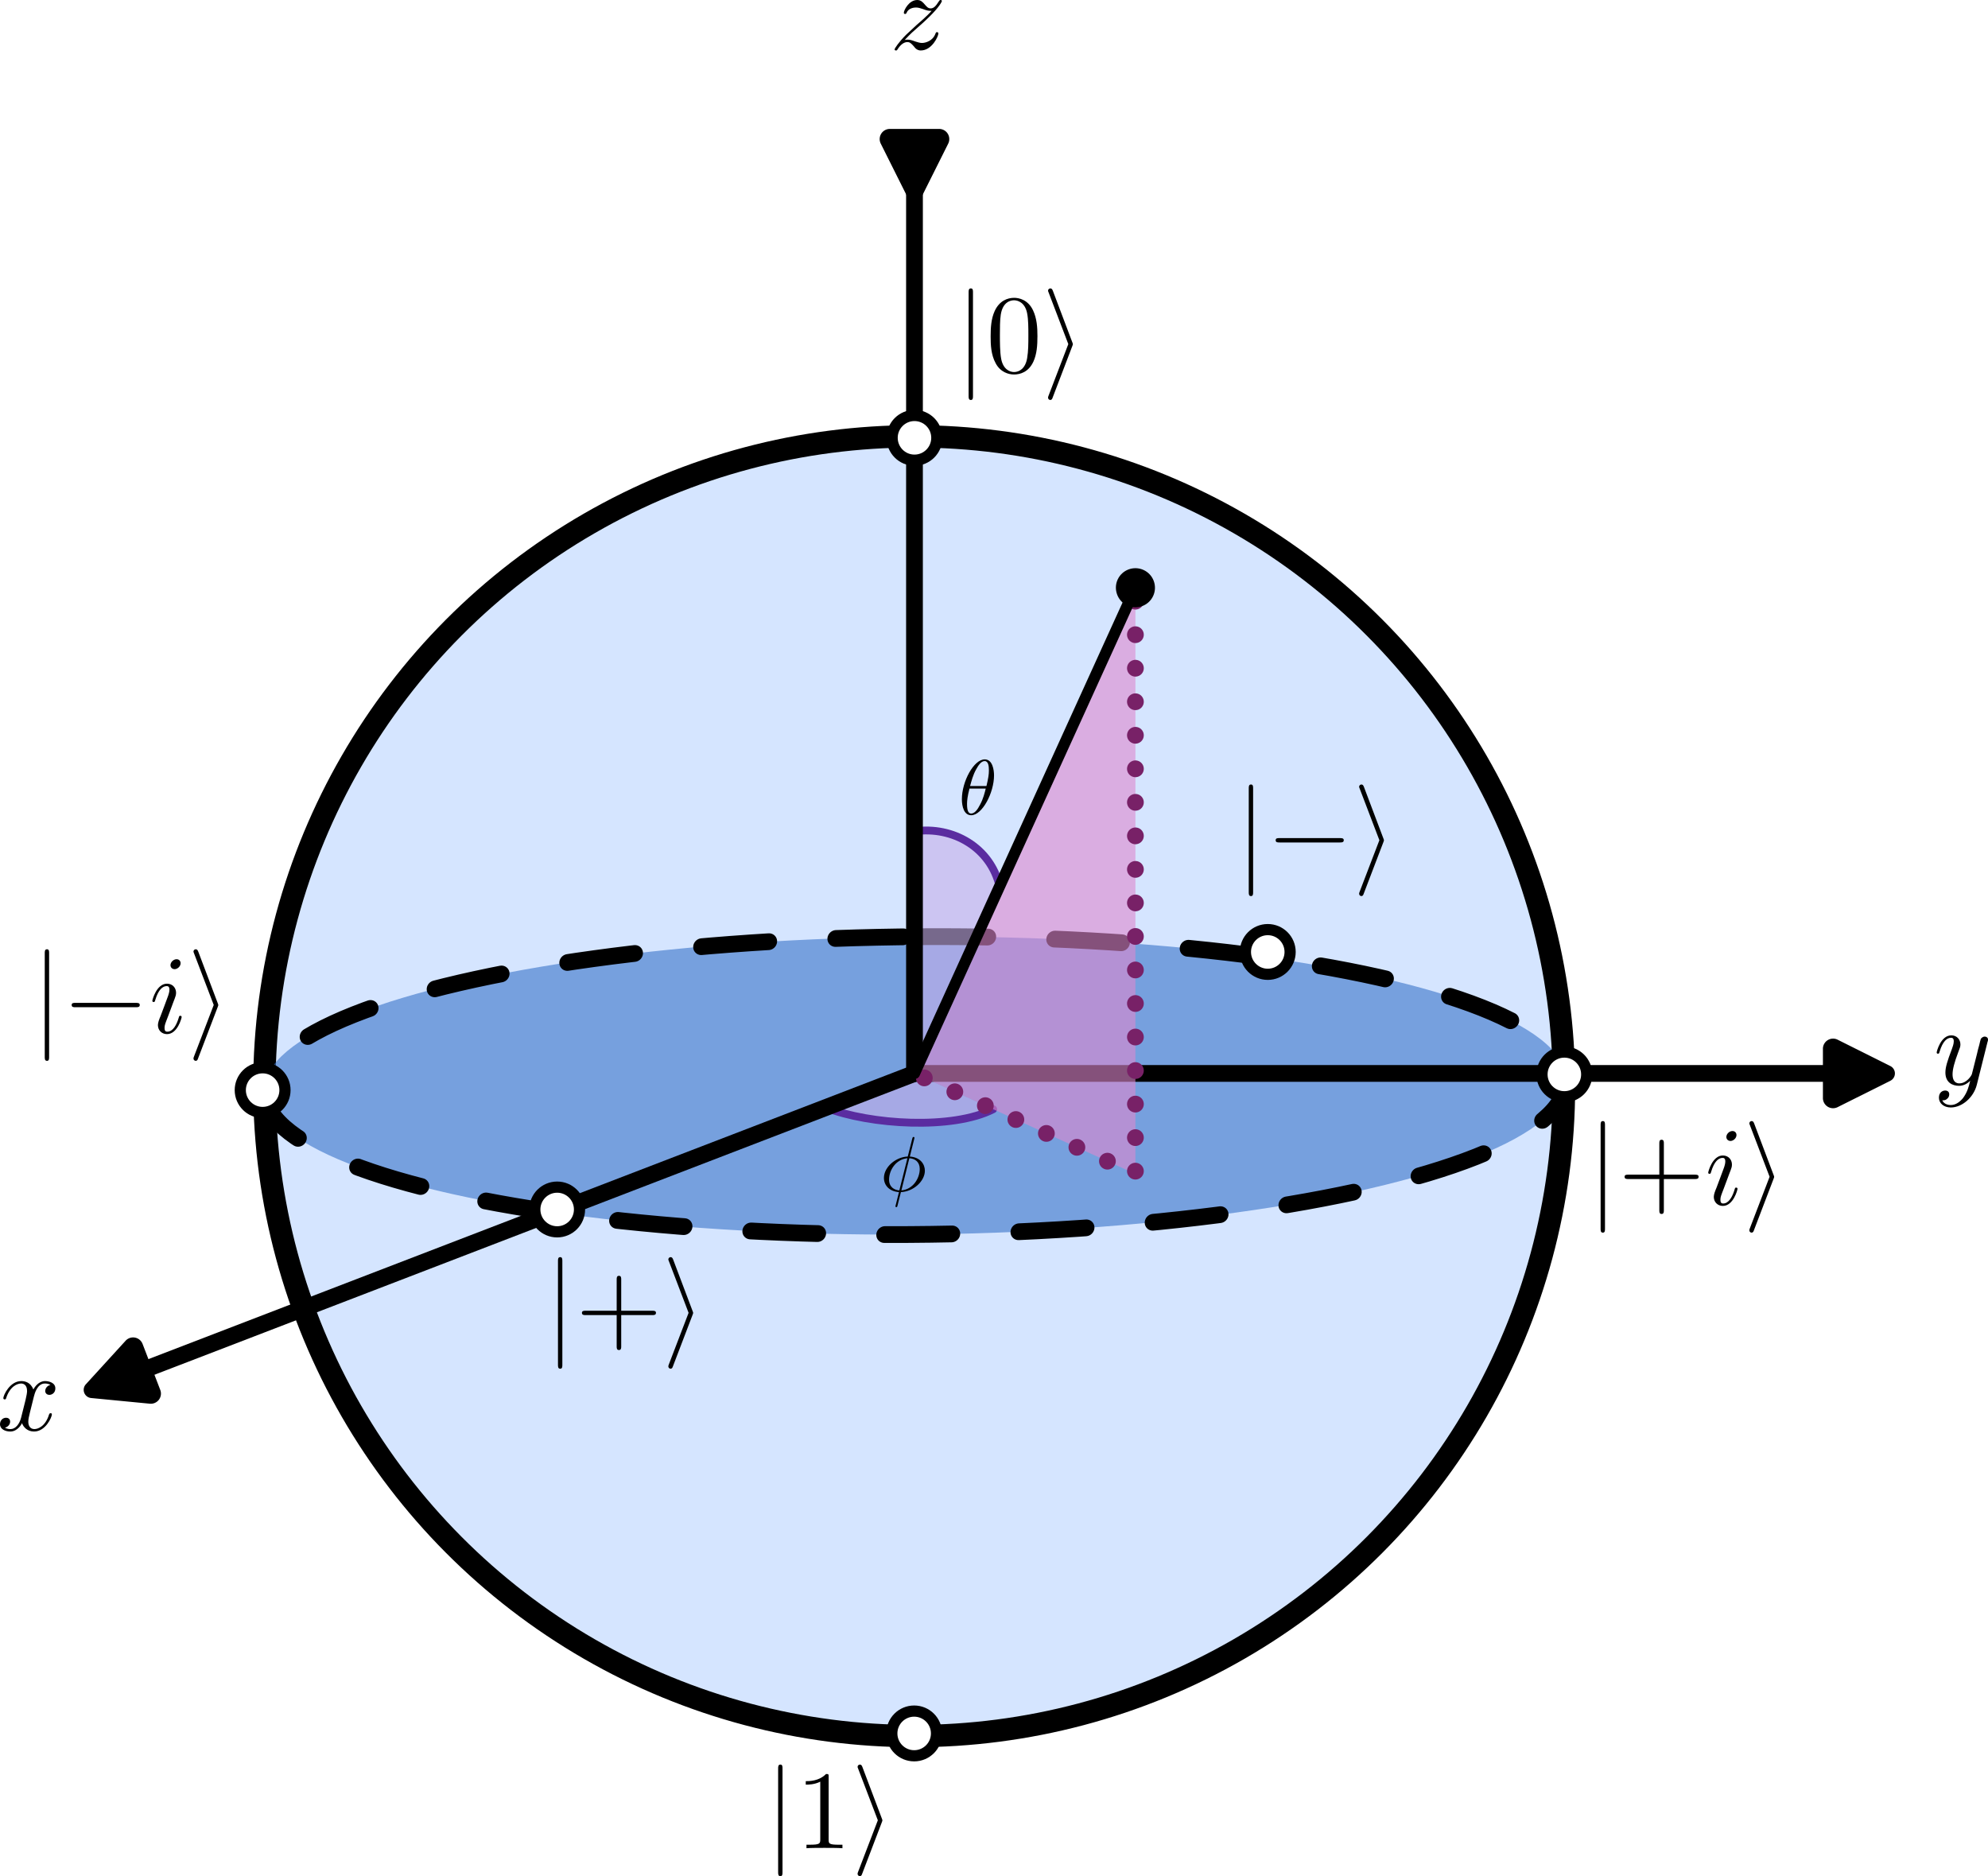 <?xml version="1.0" encoding="UTF-8" standalone="no"?>
<!-- Created with Inkscape (http://www.inkscape.org/) -->

<svg
   width="177.891pt"
   height="167.873pt"
   viewBox="0 0 177.891 167.873"
   version="1.1"
   id="svg1"
   inkscape:version="1.3.2 (1:1.3.2+202311252150+091e20ef0f)"
   sodipodi:docname="2024_bloch-sphere.svg"
   xml:space="preserve"
   xmlns:inkscape="http://www.inkscape.org/namespaces/inkscape"
   xmlns:sodipodi="http://sodipodi.sourceforge.net/DTD/sodipodi-0.dtd"
   xmlns="http://www.w3.org/2000/svg"
   xmlns:svg="http://www.w3.org/2000/svg"
   xmlns:ns1="http://www.iki.fi/pav/software/textext/"><sodipodi:namedview
     id="namedview1"
     pagecolor="#ffffff"
     bordercolor="#000000"
     borderopacity="0.25"
     inkscape:showpageshadow="2"
     inkscape:pageopacity="0.0"
     inkscape:pagecheckerboard="0"
     inkscape:deskcolor="#d1d1d1"
     inkscape:document-units="pt"
     inkscape:zoom="2"
     inkscape:cx="275"
     inkscape:cy="200"
     inkscape:window-width="1920"
     inkscape:window-height="1008"
     inkscape:window-x="0"
     inkscape:window-y="0"
     inkscape:window-maximized="1"
     inkscape:current-layer="g31"
     showguides="false" /><defs
     id="defs1"><marker
       style="overflow:visible"
       id="Dot"
       refX="0"
       refY="0"
       orient="auto"
       inkscape:stockid="Dot"
       markerWidth="0.7"
       markerHeight="0.7"
       viewBox="0 0 1 1"
       inkscape:isstock="true"
       inkscape:collect="always"
       preserveAspectRatio="xMidYMid"><path
         transform="scale(0.5)"
         style="fill:context-stroke;fill-rule:evenodd;stroke:none"
         d="M 5,0 C 5,2.76 2.76,5 0,5 -2.76,5 -5,2.76 -5,0 c 0,-2.76 2.3,-5 5,-5 2.76,0 5,2.24 5,5 z"
         sodipodi:nodetypes="sssss"
         id="path17" /></marker><marker
       style="overflow:visible"
       id="RoundedArrow"
       refX="0"
       refY="0"
       orient="auto-start-reverse"
       inkscape:stockid="Rounded arrow"
       markerWidth="0.7"
       markerHeight="0.7"
       viewBox="0 0 1 1"
       inkscape:isstock="true"
       inkscape:collect="always"
       preserveAspectRatio="xMidYMid"><path
         transform="scale(0.7)"
         d="m -0.211,-4.106 6.422,3.211 a 1,1 90 0 1 0,1.789 L -0.211,4.106 A 1.236,1.236 31.717 0 1 -2,3 v -6 a 1.236,1.236 148.283 0 1 1.789,-1.106 z"
         style="fill:context-stroke;fill-rule:evenodd;stroke:none"
         id="path9" /></marker></defs><g
     inkscape:label="Layer 1"
     inkscape:groupmode="layer"
     id="layer1"
     transform="translate(-111.055,-66.064)"><g
       id="g31"
       transform="translate(-8.246,17.214)"><circle
         style="display:inline;fill:#d5e5ff;fill-opacity:1;stroke:#000000;stroke-width:2;stroke-linecap:round;stroke-linejoin:round;stroke-dasharray:none;stroke-dashoffset:0;stroke-opacity:1"
         id="path2"
         cx="201.103"
         cy="146.04"
         r="58.147"
         inkscape:label="contour" /><ellipse
         style="display:inline;fill:#3771c8;fill-opacity:0.6;stroke:#000000;stroke-width:1.501;stroke-linecap:round;stroke-linejoin:round;stroke-dasharray:6.003, 6.003;stroke-dashoffset:0;stroke-opacity:1"
         id="path3-6-4"
         transform="matrix(0.038,-0.999,1,-0.006,0,0)"
         cx="-147.374"
         cy="206.781"
         rx="13.338"
         ry="58.27"
         inkscape:label="section" /><path
         style="fill:#c6afe9;fill-opacity:0.6;stroke:#5a2ca0;stroke-width:0.7;stroke-linecap:round;stroke-linejoin:round;stroke-dasharray:none;stroke-dashoffset:2.4;stroke-opacity:1"
         d="m 201.131,144.896 -7.945,3.056 c 4.003,1.56 11.376,1.995 14.985,0.146"
         id="path5"
         sodipodi:nodetypes="ccc"
         inkscape:label="angle" /><path
         style="fill:#c6afe9;fill-opacity:0.6;stroke:#5a2ca0;stroke-width:0.7;stroke-linecap:round;stroke-linejoin:round;stroke-dasharray:none;stroke-dashoffset:1.8;stroke-opacity:1"
         d="M 201.131,144.896 V 123.231 c 3.457,-0.482 6.803,1.458 7.617,4.922"
         id="path4"
         inkscape:label="angle"
         sodipodi:nodetypes="ccc" /><path
         style="display:inline;fill:none;fill-opacity:0.202;stroke:#000000;stroke-width:1.5;stroke-linecap:round;stroke-linejoin:round;stroke-dasharray:none;stroke-dashoffset:0;stroke-opacity:1;marker-end:url(#RoundedArrow)"
         d="m 201.131,144.896 h 82.759"
         id="path7"
         inkscape:label="x"
         sodipodi:nodetypes="cc" /><path
         style="display:inline;fill:none;fill-opacity:0.202;stroke:#000000;stroke-width:1.5;stroke-linecap:round;stroke-linejoin:round;stroke-dasharray:none;stroke-dashoffset:0;stroke-opacity:1;marker-end:url(#RoundedArrow)"
         d="m 201.131,144.896 -69.652,26.791"
         id="path8"
         inkscape:label="y"
         sodipodi:nodetypes="cc" /><path
         style="display:inline;fill:none;fill-opacity:0.202;stroke:#000000;stroke-width:1.5;stroke-linecap:round;stroke-linejoin:round;stroke-dasharray:none;stroke-dashoffset:0;stroke-opacity:1;marker-start:url(#RoundedArrow)"
         d="M 201.131,61.856 V 144.896"
         id="path6"
         sodipodi:nodetypes="cc"
         inkscape:label="z" /><path
         style="fill:#de87cd;fill-opacity:0.6;stroke:#782167;stroke-width:1.5;stroke-linecap:round;stroke-linejoin:round;stroke-dasharray:0, 3;stroke-dashoffset:1.8;stroke-opacity:1"
         d="m 220.9,101.44 v 52.448 l -19.769,-8.992"
         id="path3"
         sodipodi:nodetypes="ccc" /><path
         style="display:inline;fill:none;fill-opacity:0.599;stroke:#000000;stroke-width:1;stroke-linecap:round;stroke-linejoin:round;stroke-dasharray:none;stroke-dashoffset:0;stroke-opacity:1;marker-end:url(#Dot)"
         d="m 201.131,144.896 19.769,-43.456"
         id="path7-6"
         inkscape:label="vec"
         sodipodi:nodetypes="cc" /><circle
         style="display:inline;fill:#ffffff;fill-opacity:1;stroke:#000000;stroke-width:1;stroke-linecap:round;stroke-linejoin:round;stroke-dasharray:none;stroke-dashoffset:0;stroke-opacity:1"
         id="path10"
         cy="88.025"
         cx="201.131"
         inkscape:label="point"
         r="2" /><circle
         style="display:inline;fill:#ffffff;fill-opacity:1;stroke:#000000;stroke-width:1;stroke-linecap:round;stroke-linejoin:round;stroke-dasharray:none;stroke-dashoffset:0;stroke-opacity:1"
         id="path10-3"
         cy="157.07"
         cx="169.157"
         inkscape:label="point"
         r="2" /><circle
         style="display:inline;fill:#ffffff;fill-opacity:1;stroke:#000000;stroke-width:1;stroke-linecap:round;stroke-linejoin:round;stroke-dasharray:none;stroke-dashoffset:0;stroke-opacity:1"
         id="path10-9"
         cy="134.028"
         cx="232.744"
         inkscape:label="point"
         r="2" /><circle
         style="display:inline;fill:#ffffff;fill-opacity:1;stroke:#000000;stroke-width:1;stroke-linecap:round;stroke-linejoin:round;stroke-dasharray:none;stroke-dashoffset:0;stroke-opacity:1"
         id="path10-5"
         cy="203.952"
         cx="201.103"
         inkscape:label="point"
         r="2" /><circle
         style="display:inline;fill:#ffffff;fill-opacity:1;stroke:#000000;stroke-width:1;stroke-linecap:round;stroke-linejoin:round;stroke-dasharray:none;stroke-dashoffset:0;stroke-opacity:1"
         id="path10-3-5"
         cy="144.984"
         cx="259.283"
         inkscape:label="point"
         r="2" /><circle
         style="display:inline;fill:#ffffff;fill-opacity:1;stroke:#000000;stroke-width:1;stroke-linecap:round;stroke-linejoin:round;stroke-dasharray:none;stroke-dashoffset:0;stroke-opacity:1"
         id="path10-3-2"
         cy="146.39"
         cx="142.802"
         inkscape:label="point"
         r="2" /><g
         ns1:version="1.10.2"
         ns1:texconverter="pdflatex"
         ns1:pdfconverter="inkscape"
         ns1:text="$z$"
         ns1:preamble="/home/tadeutassis/.config/inkscape/extensions/textext/default_packages.tex"
         ns1:scale="1.0"
         ns1:alignment="middle center"
         ns1:stroke-to-path="0"
         ns1:inkscapeversion="1.3.2"
         transform="translate(199.35,48.85)"
         id="g4262-3"
         ns1:jacobian_sqrt="1.0"
         style="display:inline;stroke-width:0"><defs
   id="id-231446ea-14e2-4d09-b6f6-2c57685f0d9d"
   style="stroke-width:0" />
  <g
   id="id-ac42473a-4861-4f35-8abf-2236b3794724"
   transform="translate(-149.134,-130.359)"
   style="stroke-width:0">
    <g
   style="fill:#000000;fill-opacity:1;stroke-width:0"
   id="id-3bdad306-85e9-41fe-8380-1afc245b6861">
      <g
   transform="translate(148.712,134.765)"
   id="g8705"
   style="stroke-width:0"><path
   style="stroke:none;stroke-width:0"
   d="m 1.328,-0.828 c 0.531,-0.578 0.828,-0.828 1.188,-1.141 0,0 0.609,-0.531 0.969,-0.891 C 4.438,-3.781 4.656,-4.266 4.656,-4.312 c 0,-0.094 -0.094,-0.094 -0.109,-0.094 -0.078,0 -0.094,0.016 -0.156,0.109 -0.297,0.484 -0.5,0.641 -0.734,0.641 -0.25,0 -0.359,-0.156 -0.516,-0.328 -0.188,-0.219 -0.359,-0.422 -0.688,-0.422 -0.75,0 -1.203,0.922 -1.203,1.141 0,0.047 0.031,0.109 0.109,0.109 0.094,0 0.109,-0.047 0.141,-0.109 0.188,-0.469 0.766,-0.469 0.844,-0.469 0.203,0 0.391,0.062 0.625,0.141 0.406,0.156 0.516,0.156 0.766,0.156 -0.359,0.422 -1.188,1.141 -1.375,1.297 l -0.906,0.844 C 0.781,-0.625 0.422,-0.062 0.422,0.016 c 0,0.094 0.109,0.094 0.125,0.094 0.078,0 0.094,-0.016 0.156,-0.125 0.234,-0.359 0.531,-0.625 0.859,-0.625 0.219,0 0.328,0.094 0.578,0.375 0.156,0.219 0.344,0.375 0.625,0.375 1,0 1.578,-1.266 1.578,-1.531 0,-0.047 -0.047,-0.109 -0.125,-0.109 -0.094,0 -0.109,0.062 -0.141,0.141 C 3.844,-0.75 3.203,-0.562 2.875,-0.562 c -0.188,0 -0.375,-0.062 -0.578,-0.125 -0.344,-0.125 -0.5,-0.172 -0.703,-0.172 -0.016,0 -0.172,0 -0.266,0.031 z m 0,0"
   id="id-e8946023-ce8d-4bd5-b3bb-1db98b1935d1" />
      </g></g>
  </g>
</g><g
         ns1:version="1.10.2"
         ns1:texconverter="pdflatex"
         ns1:pdfconverter="inkscape"
         ns1:text="$y$"
         ns1:preamble="/home/tadeutassis/.config/inkscape/extensions/textext/default_packages.tex"
         ns1:scale="1.0"
         ns1:alignment="middle center"
         ns1:stroke-to-path="0"
         ns1:inkscapeversion="1.3.2"
         transform="translate(292.598,141.49)"
         id="g4262-9"
         ns1:jacobian_sqrt="1.0"
         style="display:inline;stroke-width:0"><defs
   id="id-145539b6-0298-4574-9909-6e0f0618e85c"
   style="stroke-width:0" />
  <g
   id="id-1ea9f6e9-d4c8-469d-98c9-5c58e1db5434"
   transform="translate(-149.009,-130.359)"
   style="stroke-width:0">
    <g
   style="fill:#000000;fill-opacity:1;stroke-width:0"
   id="id-51482af6-6227-4f32-a6f8-36993d1c7981">
      <g
   transform="translate(148.712,134.765)"
   id="g9865"
   style="stroke-width:0"><path
   style="stroke:none;stroke-width:0"
   d="m 4.844,-3.797 c 0.047,-0.141 0.047,-0.156 0.047,-0.234 0,-0.172 -0.141,-0.266 -0.297,-0.266 -0.094,0 -0.25,0.062 -0.344,0.203 -0.016,0.062 -0.109,0.359 -0.141,0.547 -0.078,0.25 -0.141,0.531 -0.203,0.797 l -0.453,1.797 c -0.031,0.141 -0.469,0.844 -1.125,0.844 -0.5,0 -0.609,-0.438 -0.609,-0.812 C 1.719,-1.375 1.891,-2 2.219,-2.875 2.375,-3.281 2.422,-3.391 2.422,-3.594 c 0,-0.438 -0.312,-0.812 -0.812,-0.812 -0.953,0 -1.312,1.453 -1.312,1.531 0,0.109 0.094,0.109 0.109,0.109 0.109,0 0.109,-0.031 0.156,-0.188 0.281,-0.938 0.672,-1.234 1.016,-1.234 0.078,0 0.25,0 0.25,0.312 0,0.25 -0.109,0.516 -0.172,0.703 -0.406,1.062 -0.578,1.625 -0.578,2.094 0,0.891 0.625,1.188 1.219,1.188 0.391,0 0.719,-0.172 1,-0.453 -0.125,0.516 -0.25,1.016 -0.641,1.547 -0.266,0.328 -0.641,0.625 -1.094,0.625 -0.141,0 -0.594,-0.031 -0.766,-0.422 0.156,0 0.297,0 0.422,-0.125 C 1.328,1.203 1.422,1.062 1.422,0.875 1.422,0.562 1.156,0.531 1.062,0.531 0.828,0.531 0.5,0.688 0.5,1.172 c 0,0.5 0.438,0.875 1.062,0.875 1.016,0 2.047,-0.906 2.328,-2.031 z m 0,0"
   id="id-b3957fe9-2005-472d-a1fb-f5c6ce78dfa1" />
      </g></g>
  </g>
</g><g
         ns1:version="1.10.2"
         ns1:texconverter="pdflatex"
         ns1:pdfconverter="inkscape"
         ns1:text="$x$"
         ns1:preamble="/home/tadeutassis/.config/inkscape/extensions/textext/default_packages.tex"
         ns1:scale="1.0"
         ns1:alignment="middle center"
         ns1:stroke-to-path="0"
         ns1:inkscapeversion="1.3.2"
         transform="translate(119.301,172.423)"
         id="g4262"
         ns1:jacobian_sqrt="1.0"
         style="display:inline;stroke-width:0"><defs
   id="id-b3284aad-fe9d-4eb9-a906-7aa67b3d4bd3"
   style="stroke-width:0" />
  <g
   id="id-5adc10f1-77af-4921-9583-480faab69b17"
   transform="translate(-149.009,-130.359)"
   style="stroke-width:0">
    <g
   style="fill:#000000;fill-opacity:1;stroke-width:0"
   id="id-ed602209-7461-4721-a4a0-0aa7b6fa03ea">
      <g
   transform="translate(148.712,134.765)"
   id="g8731"
   style="stroke-width:0"><path
   style="stroke:none;stroke-width:0"
   d="M 3.328,-3.016 C 3.391,-3.266 3.625,-4.188 4.312,-4.188 c 0.047,0 0.297,0 0.5,0.125 C 4.531,-4 4.344,-3.766 4.344,-3.516 c 0,0.156 0.109,0.344 0.375,0.344 0.219,0 0.531,-0.172 0.531,-0.578 0,-0.516 -0.578,-0.656 -0.922,-0.656 -0.578,0 -0.922,0.531 -1.047,0.75 -0.25,-0.656 -0.781,-0.75 -1.078,-0.75 -1.031,0 -1.609,1.281 -1.609,1.531 0,0.109 0.109,0.109 0.125,0.109 0.078,0 0.109,-0.031 0.125,-0.109 0.344,-1.062 1,-1.312 1.344,-1.312 0.188,0 0.531,0.094 0.531,0.672 0,0.312 -0.172,0.969 -0.531,2.375 -0.156,0.609 -0.516,1.031 -0.953,1.031 -0.062,0 -0.281,0 -0.5,-0.125 0.25,-0.062 0.469,-0.266 0.469,-0.547 0,-0.266 -0.219,-0.344 -0.359,-0.344 -0.312,0 -0.547,0.25 -0.547,0.578 0,0.453 0.484,0.656 0.922,0.656 0.672,0 1.031,-0.703 1.047,-0.75 0.125,0.359 0.484,0.75 1.078,0.75 1.031,0 1.594,-1.281 1.594,-1.531 0,-0.109 -0.078,-0.109 -0.109,-0.109 -0.094,0 -0.109,0.047 -0.141,0.109 -0.328,1.078 -1,1.312 -1.312,1.312 -0.391,0 -0.547,-0.312 -0.547,-0.656 0,-0.219 0.047,-0.438 0.156,-0.875 z m 0,0"
   id="id-e433a6b1-6f63-4e79-a7fe-9de8038fa82b" />
      </g></g>
  </g>
</g><g
         ns1:version="1.10.2"
         ns1:texconverter="pdflatex"
         ns1:pdfconverter="inkscape"
         ns1:text="$\\lvert-i\\rangle$"
         ns1:preamble="/home/tadeutassis/.config/inkscape/extensions/textext/default_packages.tex"
         ns1:scale="1.0"
         ns1:alignment="middle center"
         ns1:stroke-to-path="0"
         ns1:inkscapeversion="1.3.2"
         transform="translate(123.306,133.787)"
         id="g4262-88-1-9"
         ns1:jacobian_sqrt="1.0"
         style="stroke-width:0"><defs
   id="id-6e4372bc-1a27-4ba0-b3c4-f3d1cf7b415d"
   style="stroke-width:0" />
  <g
   id="id-13a9399d-33d6-49e4-89cb-6a47c5164e7c"
   transform="translate(-149.9,-127.281)"
   style="stroke-width:0">
    <g
   style="fill:#000000;fill-opacity:1;stroke-width:0"
   id="id-a0acba41-ac54-4f37-aa16-57d058b58fc5">
      <g
   transform="translate(148.712,134.765)"
   id="g2663"
   style="stroke-width:0"><path
   style="stroke:none;stroke-width:0"
   d="m 1.578,-7.125 c 0,-0.172 0,-0.359 -0.188,-0.359 -0.203,0 -0.203,0.188 -0.203,0.359 v 9.266 c 0,0.172 0,0.359 0.203,0.359 0.188,0 0.188,-0.188 0.188,-0.359 z m 0,0"
   id="id-c161b55f-21e4-4e3e-bfc4-78174b8a8ad3" />
      </g><g
   transform="translate(151.48,134.765)"
   id="g3485"
   style="stroke-width:0"><path
   style="stroke:none;stroke-width:0"
   d="m 6.562,-2.297 c 0.172,0 0.359,0 0.359,-0.203 0,-0.188 -0.188,-0.188 -0.359,-0.188 H 1.172 c -0.172,0 -0.344,0 -0.344,0.188 0,0.203 0.172,0.203 0.344,0.203 z m 0,0"
   id="id-72522cf0-09d8-4f31-9953-356e9c14aa9d" />
      </g></g>
    <g
   style="fill:#000000;fill-opacity:1;stroke-width:0"
   id="id-cc05023c-8e57-4ec3-b228-06ae039453fc">
      <g
   transform="translate(159.228,134.765)"
   id="g2404"
   style="stroke-width:0"><path
   style="stroke:none;stroke-width:0"
   d="m 2.828,-6.234 c 0,-0.203 -0.141,-0.359 -0.359,-0.359 -0.281,0 -0.547,0.266 -0.547,0.531 0,0.188 0.141,0.359 0.375,0.359 0.234,0 0.531,-0.234 0.531,-0.531 z m -0.75,3.75 c 0.109,-0.281 0.109,-0.312 0.219,-0.578 0.078,-0.203 0.125,-0.344 0.125,-0.531 0,-0.438 -0.312,-0.812 -0.812,-0.812 -0.938,0 -1.312,1.453 -1.312,1.531 0,0.109 0.094,0.109 0.109,0.109 0.109,0 0.109,-0.031 0.156,-0.188 0.281,-0.938 0.672,-1.234 1.016,-1.234 0.078,0 0.25,0 0.25,0.312 0,0.219 -0.078,0.422 -0.109,0.531 -0.078,0.25 -0.531,1.406 -0.688,1.844 -0.109,0.25 -0.234,0.578 -0.234,0.797 0,0.469 0.344,0.812 0.812,0.812 0.938,0 1.312,-1.438 1.312,-1.531 0,-0.109 -0.094,-0.109 -0.125,-0.109 -0.094,0 -0.094,0.031 -0.141,0.188 -0.188,0.625 -0.516,1.234 -1.016,1.234 -0.172,0 -0.25,-0.094 -0.25,-0.328 0,-0.25 0.062,-0.391 0.297,-1 z m 0,0"
   id="id-9a82fadc-4f35-4d83-8c13-0d55bac86338" />
      </g></g>
    <g
   style="fill:#000000;fill-opacity:1;stroke-width:0"
   id="id-2bd0701c-57c6-4871-8965-847866eee14e">
      <g
   transform="translate(162.661,134.765)"
   id="g3341"
   style="stroke-width:0"><path
   style="stroke:none;stroke-width:0"
   d="M 2.719,-2.328 C 2.766,-2.438 2.766,-2.469 2.766,-2.5 c 0,-0.016 0,-0.047 -0.047,-0.156 L 0.984,-7.25 c -0.062,-0.172 -0.125,-0.234 -0.234,-0.234 -0.109,0 -0.203,0.094 -0.203,0.203 0,0.031 0,0.047 0.047,0.156 L 2.359,-2.5 0.594,2.109 C 0.547,2.219 0.547,2.25 0.547,2.297 0.547,2.406 0.641,2.5 0.75,2.5 0.875,2.5 0.922,2.391 0.953,2.297 Z m 0,0"
   id="id-d9845f10-d589-453d-89c2-6d4db85f9070" />
      </g></g>
  </g>
</g><g
         ns1:version="1.10.2"
         ns1:texconverter="pdflatex"
         ns1:pdfconverter="inkscape"
         ns1:text="$\\lvert +\\rangle$"
         ns1:preamble="/home/tadeutassis/.config/inkscape/extensions/textext/default_packages.tex"
         ns1:scale="1.0"
         ns1:alignment="middle center"
         ns1:stroke-to-path="0"
         ns1:inkscapeversion="1.3.2"
         transform="translate(169.231,161.334)"
         id="g4262-88-1"
         ns1:jacobian_sqrt="1.0"
         style="stroke-width:0"><defs
   id="id-ab336a93-68f4-46d5-8cb4-e720c7f19bea"
   style="stroke-width:0" />
  <g
   id="id-5ac110b7-5175-4d97-8b74-9c4ed94bd124"
   transform="translate(-149.9,-127.281)"
   style="stroke-width:0">
    <g
   style="fill:#000000;fill-opacity:1;stroke-width:0"
   id="id-5064782f-c087-4b4b-a1ca-c2dccae4af55">
      <g
   transform="translate(148.712,134.765)"
   id="g2550"
   style="stroke-width:0"><path
   style="stroke:none;stroke-width:0"
   d="m 1.578,-7.125 c 0,-0.172 0,-0.359 -0.188,-0.359 -0.203,0 -0.203,0.188 -0.203,0.359 v 9.266 c 0,0.172 0,0.359 0.203,0.359 0.188,0 0.188,-0.188 0.188,-0.359 z m 0,0"
   id="id-43e7c2e5-fe4b-429a-9b38-5c9091b20a14" />
      </g></g>
    <g
   style="fill:#000000;fill-opacity:1;stroke-width:0"
   id="id-2ecd33e8-5384-4e18-a80d-8376730a87a5">
      <g
   transform="translate(151.48,134.765)"
   id="g3244"
   style="stroke-width:0"><path
   style="stroke:none;stroke-width:0"
   d="m 4.078,-2.297 h 2.781 C 7,-2.297 7.188,-2.297 7.188,-2.5 7.188,-2.688 7,-2.688 6.859,-2.688 h -2.781 v -2.797 c 0,-0.141 0,-0.328 -0.203,-0.328 -0.203,0 -0.203,0.188 -0.203,0.328 V -2.688 h -2.781 c -0.141,0 -0.328,0 -0.328,0.188 0,0.203 0.188,0.203 0.328,0.203 h 2.781 V 0.5 c 0,0.141 0,0.328 0.203,0.328 0.203,0 0.203,-0.188 0.203,-0.328 z m 0,0"
   id="id-094c6900-c9f2-4bcc-a667-5185fbc6f4ed" />
      </g></g>
    <g
   style="fill:#000000;fill-opacity:1;stroke-width:0"
   id="id-e0bc4a95-e10d-4ec1-8393-3a71b04924b7">
      <g
   transform="translate(159.228,134.765)"
   id="g464"
   style="stroke-width:0"><path
   style="stroke:none;stroke-width:0"
   d="M 2.719,-2.328 C 2.766,-2.438 2.766,-2.469 2.766,-2.5 c 0,-0.016 0,-0.047 -0.047,-0.156 L 0.984,-7.25 c -0.062,-0.172 -0.125,-0.234 -0.234,-0.234 -0.109,0 -0.203,0.094 -0.203,0.203 0,0.031 0,0.047 0.047,0.156 L 2.359,-2.5 0.594,2.109 C 0.547,2.219 0.547,2.25 0.547,2.297 0.547,2.406 0.641,2.5 0.75,2.5 0.875,2.5 0.922,2.391 0.953,2.297 Z m 0,0"
   id="id-84075911-ee78-4267-b1bb-924bd71ef8ff" />
      </g></g>
  </g>
</g><g
         ns1:version="1.10.2"
         ns1:texconverter="pdflatex"
         ns1:pdfconverter="inkscape"
         ns1:text="$\\lvert -\\rangle$"
         ns1:preamble="/home/tadeutassis/.config/inkscape/extensions/textext/default_packages.tex"
         ns1:scale="1.0"
         ns1:alignment="middle center"
         ns1:stroke-to-path="0"
         ns1:inkscapeversion="1.3.2"
         transform="translate(231.043,119.044)"
         id="g4262-88-0"
         ns1:jacobian_sqrt="1.0"
         style="stroke-width:0"><defs
   id="id-067c8fd3-0f20-4d75-8e28-0e4d08990b58"
   style="stroke-width:0" />
  <g
   id="id-22d21b2d-9ab5-4fce-8a62-6d7b615e1370"
   transform="translate(-149.9,-127.281)"
   style="stroke-width:0">
    <g
   style="fill:#000000;fill-opacity:1;stroke-width:0"
   id="id-3b1639f4-1982-46be-826b-f9e1f4ee4df3">
      <g
   transform="translate(148.712,134.765)"
   id="g7764"
   style="stroke-width:0"><path
   style="stroke:none;stroke-width:0"
   d="m 1.578,-7.125 c 0,-0.172 0,-0.359 -0.188,-0.359 -0.203,0 -0.203,0.188 -0.203,0.359 v 9.266 c 0,0.172 0,0.359 0.203,0.359 0.188,0 0.188,-0.188 0.188,-0.359 z m 0,0"
   id="id-70362c9b-ebbd-4be3-8d60-2e24c0c65ecb" />
      </g><g
   transform="translate(151.48,134.765)"
   id="g3989"
   style="stroke-width:0"><path
   style="stroke:none;stroke-width:0"
   d="m 6.562,-2.297 c 0.172,0 0.359,0 0.359,-0.203 0,-0.188 -0.188,-0.188 -0.359,-0.188 H 1.172 c -0.172,0 -0.344,0 -0.344,0.188 0,0.203 0.172,0.203 0.344,0.203 z m 0,0"
   id="id-c9a7b0fd-4743-4afa-86d8-7746286b7bdf" />
      </g><g
   transform="translate(159.229,134.765)"
   id="g2347"
   style="stroke-width:0"><path
   style="stroke:none;stroke-width:0"
   d="M 2.719,-2.328 C 2.766,-2.438 2.766,-2.469 2.766,-2.5 c 0,-0.016 0,-0.047 -0.047,-0.156 L 0.984,-7.25 c -0.062,-0.172 -0.125,-0.234 -0.234,-0.234 -0.109,0 -0.203,0.094 -0.203,0.203 0,0.031 0,0.047 0.047,0.156 L 2.359,-2.5 0.594,2.109 C 0.547,2.219 0.547,2.25 0.547,2.297 0.547,2.406 0.641,2.5 0.75,2.5 0.875,2.5 0.922,2.391 0.953,2.297 Z m 0,0"
   id="id-01520fc1-a896-4554-b203-83e74219d7da" />
      </g></g>
  </g>
</g><g
         ns1:version="1.10.2"
         ns1:texconverter="pdflatex"
         ns1:pdfconverter="inkscape"
         ns1:text="$\\lvert + i\\rangle$"
         ns1:preamble="/home/tadeutassis/.config/inkscape/extensions/textext/default_packages.tex"
         ns1:scale="1.0"
         ns1:alignment="middle center"
         ns1:stroke-to-path="0"
         ns1:inkscapeversion="1.3.2"
         transform="translate(262.529,149.159)"
         id="g4262-88-1-0"
         ns1:jacobian_sqrt="1.0"
         style="stroke-width:0"><defs
   id="id-94860a4e-a55a-4328-9b9c-b015c65cacdd"
   style="stroke-width:0" />
  <g
   id="id-71160e90-df33-4e5f-bfc5-9d6bf9b0b5df"
   transform="translate(-149.9,-127.281)"
   style="stroke-width:0">
    <g
   style="fill:#000000;fill-opacity:1;stroke-width:0"
   id="id-2626b938-b581-406d-bc9a-6b4e94b1c256">
      <g
   transform="translate(148.712,134.765)"
   id="g154"
   style="stroke-width:0"><path
   style="stroke:none;stroke-width:0"
   d="m 1.578,-7.125 c 0,-0.172 0,-0.359 -0.188,-0.359 -0.203,0 -0.203,0.188 -0.203,0.359 v 9.266 c 0,0.172 0,0.359 0.203,0.359 0.188,0 0.188,-0.188 0.188,-0.359 z m 0,0"
   id="id-470fca9c-aed3-483a-9e43-41296224ce00" />
      </g></g>
    <g
   style="fill:#000000;fill-opacity:1;stroke-width:0"
   id="id-6f2708fd-8bbf-4a7d-8d48-189636036681">
      <g
   transform="translate(151.48,134.765)"
   id="g5813"
   style="stroke-width:0"><path
   style="stroke:none;stroke-width:0"
   d="m 4.078,-2.297 h 2.781 C 7,-2.297 7.188,-2.297 7.188,-2.5 7.188,-2.688 7,-2.688 6.859,-2.688 h -2.781 v -2.797 c 0,-0.141 0,-0.328 -0.203,-0.328 -0.203,0 -0.203,0.188 -0.203,0.328 V -2.688 h -2.781 c -0.141,0 -0.328,0 -0.328,0.188 0,0.203 0.188,0.203 0.328,0.203 h 2.781 V 0.5 c 0,0.141 0,0.328 0.203,0.328 0.203,0 0.203,-0.188 0.203,-0.328 z m 0,0"
   id="id-dd8ea331-ccb0-4bc4-aef4-c732a81c0c0c" />
      </g></g>
    <g
   style="fill:#000000;fill-opacity:1;stroke-width:0"
   id="id-f6bfb00f-f3ce-406f-90c9-5b3db2bb8aaf">
      <g
   transform="translate(159.228,134.765)"
   id="g4785"
   style="stroke-width:0"><path
   style="stroke:none;stroke-width:0"
   d="m 2.828,-6.234 c 0,-0.203 -0.141,-0.359 -0.359,-0.359 -0.281,0 -0.547,0.266 -0.547,0.531 0,0.188 0.141,0.359 0.375,0.359 0.234,0 0.531,-0.234 0.531,-0.531 z m -0.75,3.75 c 0.109,-0.281 0.109,-0.312 0.219,-0.578 0.078,-0.203 0.125,-0.344 0.125,-0.531 0,-0.438 -0.312,-0.812 -0.812,-0.812 -0.938,0 -1.312,1.453 -1.312,1.531 0,0.109 0.094,0.109 0.109,0.109 0.109,0 0.109,-0.031 0.156,-0.188 0.281,-0.938 0.672,-1.234 1.016,-1.234 0.078,0 0.25,0 0.25,0.312 0,0.219 -0.078,0.422 -0.109,0.531 -0.078,0.25 -0.531,1.406 -0.688,1.844 -0.109,0.25 -0.234,0.578 -0.234,0.797 0,0.469 0.344,0.812 0.812,0.812 0.938,0 1.312,-1.438 1.312,-1.531 0,-0.109 -0.094,-0.109 -0.125,-0.109 -0.094,0 -0.094,0.031 -0.141,0.188 -0.188,0.625 -0.516,1.234 -1.016,1.234 -0.172,0 -0.25,-0.094 -0.25,-0.328 0,-0.25 0.062,-0.391 0.297,-1 z m 0,0"
   id="id-6d0a23a1-f8e2-4c3e-bb80-d36a54519e48" />
      </g></g>
    <g
   style="fill:#000000;fill-opacity:1;stroke-width:0"
   id="id-8fdd01c4-be16-4b5d-85cc-641b25b25dd5">
      <g
   transform="translate(162.661,134.765)"
   id="g3762"
   style="stroke-width:0"><path
   style="stroke:none;stroke-width:0"
   d="M 2.719,-2.328 C 2.766,-2.438 2.766,-2.469 2.766,-2.5 c 0,-0.016 0,-0.047 -0.047,-0.156 L 0.984,-7.25 c -0.062,-0.172 -0.125,-0.234 -0.234,-0.234 -0.109,0 -0.203,0.094 -0.203,0.203 0,0.031 0,0.047 0.047,0.156 L 2.359,-2.5 0.594,2.109 C 0.547,2.219 0.547,2.25 0.547,2.297 0.547,2.406 0.641,2.5 0.75,2.5 0.875,2.5 0.922,2.391 0.953,2.297 Z m 0,0"
   id="id-6e4a45fa-16fd-49cb-9881-729e235b6366" />
      </g></g>
  </g>
</g><g
         ns1:version="1.10.2"
         ns1:texconverter="pdflatex"
         ns1:pdfconverter="inkscape"
         ns1:text="$\\theta$"
         ns1:preamble="/home/tadeutassis/.config/inkscape/extensions/textext/default_packages.tex"
         ns1:scale="0.7"
         ns1:alignment="middle center"
         ns1:stroke-to-path="0"
         ns1:inkscapeversion="1.3.2"
         transform="matrix(0.7,0,0,0.7,205.373,116.796)"
         id="g4262-88-1-4"
         ns1:jacobian_sqrt="0.7"
         style="stroke-width:0"><defs
   id="id-cda4f709-88ee-4d29-bdaf-1bbd4f89be53"
   style="stroke-width:0" />
  <g
   id="id-564bfa2c-2328-4b18-b9cf-cba23b3d8dec"
   transform="translate(-149.134,-127.734)"
   style="stroke-width:0">
    <g
   style="fill:#000000;fill-opacity:1;stroke-width:0"
   id="id-34fab02c-8f04-43c0-9d5d-ac7f05311dcf">
      <g
   transform="translate(148.712,134.765)"
   id="g1951"
   style="stroke-width:0"><path
   style="stroke:none;stroke-width:0"
   d="m 4.531,-4.984 c 0,-0.656 -0.172,-2.047 -1.188,-2.047 -1.391,0 -2.922,2.812 -2.922,5.094 0,0.938 0.281,2.047 1.188,2.047 1.406,0 2.922,-2.859 2.922,-5.094 z M 1.469,-3.625 C 1.641,-4.25 1.844,-5.047 2.25,-5.766 2.516,-6.25 2.875,-6.812 3.328,-6.812 c 0.484,0 0.547,0.641 0.547,1.203 0,0.5 -0.078,1 -0.312,1.984 z m 2,0.328 C 3.359,-2.844 3.156,-2 2.766,-1.281 c -0.344,0.688 -0.719,1.172 -1.156,1.172 -0.328,0 -0.531,-0.297 -0.531,-1.219 0,-0.422 0.062,-1 0.312,-1.969 z m 0,0"
   id="id-16bfe3c5-325d-47ad-a2d5-0e64af346828" />
      </g></g>
  </g>
</g><g
         ns1:version="1.10.2"
         ns1:texconverter="pdflatex"
         ns1:pdfconverter="inkscape"
         ns1:text="$\\phi$"
         ns1:preamble="/home/tadeutassis/.config/inkscape/extensions/textext/default_packages.tex"
         ns1:scale="0.7"
         ns1:alignment="middle center"
         ns1:stroke-to-path="0"
         ns1:inkscapeversion="1.3.2"
         transform="matrix(0.7,0,0,0.7,198.397,150.582)"
         id="g4262-88-1-7"
         ns1:jacobian_sqrt="0.7"
         style="stroke-width:0"><defs
   id="id-03f3cdc3-500c-4d04-b778-7aceb71ddab4"
   style="stroke-width:0" />
  <g
   id="id-0b754a4b-7efb-4833-8a3b-0cbe83298bbd"
   transform="translate(-149.196,-127.843)"
   style="stroke-width:0">
    <g
   style="fill:#000000;fill-opacity:1;stroke-width:0"
   id="id-178c6e80-306a-473d-a928-280806ddc7d2">
      <g
   transform="translate(148.712,134.765)"
   id="g9541"
   style="stroke-width:0"><path
   style="stroke:none;stroke-width:0"
   d="m 4.359,-6.672 c 0,-0.031 0.031,-0.141 0.031,-0.141 0,-0.016 0,-0.109 -0.125,-0.109 -0.094,0 -0.109,0.031 -0.156,0.203 L 3.531,-4.422 c -1.578,0.062 -3.047,1.375 -3.047,2.734 0,0.953 0.703,1.734 1.922,1.812 C 2.328,0.422 2.25,0.75 2.172,1.062 c -0.125,0.469 -0.219,0.844 -0.219,0.875 0,0.094 0.078,0.109 0.125,0.109 C 2.125,2.047 2.141,2.031 2.172,2 2.188,1.984 2.25,1.75 2.281,1.609 L 2.656,0.125 c 1.609,-0.062 3.062,-1.406 3.062,-2.734 0,-0.797 -0.531,-1.703 -1.922,-1.812 z m -1.906,6.578 c -0.594,-0.031 -1.312,-0.391 -1.312,-1.375 0,-1.203 0.859,-2.594 2.344,-2.734 z m 1.281,-4.109 c 0.766,0.047 1.328,0.5 1.328,1.375 0,1.188 -0.859,2.609 -2.344,2.734 z m 0,0"
   id="id-3d4b585f-485a-4354-88bf-1fe321ca6500" />
      </g></g>
  </g>
</g><g
         ns1:version="1.10.2"
         ns1:texconverter="pdflatex"
         ns1:pdfconverter="inkscape"
         ns1:text="$|0\\rangle$"
         ns1:preamble="/home/tadeutassis/.config/inkscape/extensions/textext/default_packages.tex"
         ns1:scale="1.0"
         ns1:alignment="middle center"
         ns1:stroke-to-path="0"
         ns1:inkscapeversion="1.3.2"
         transform="translate(205.976, 74.655)"
         id="g4262-88-7"
         ns1:jacobian_sqrt="1.0"
         style="stroke-width:0"><defs
   id="id-8a5816c1-b3f6-44f7-b7bd-f6f61adaca8b"
   style="stroke-width:0">
    <g
   id="id-ae8ad57e-ed97-4879-945a-238c1f95f4a0"
   style="stroke-width:0">
      <symbol
   overflow="visible"
   id="id-322b8d2c-11e8-4481-839d-2913068bbfda"
   style="stroke-width:0">
        <path
   style="stroke:none;stroke-width:0"
   d=""
   id="id-d56b939e-124a-4d45-84be-c9255c1f6b2a" />
      </symbol>
      <symbol
   overflow="visible"
   id="id-5739326e-d87e-4dea-b526-91538e413b19"
   style="stroke-width:0">
        <path
   style="stroke:none;stroke-width:0"
   d="m 1.578,-7.125 c 0,-0.172 0,-0.359 -0.188,-0.359 -0.203,0 -0.203,0.188 -0.203,0.359 v 9.266 c 0,0.172 0,0.359 0.203,0.359 0.188,0 0.188,-0.188 0.188,-0.359 z m 0,0"
   id="id-cd763f5f-802c-4f2c-a68f-1b59f2acd0c6" />
      </symbol>
      <symbol
   overflow="visible"
   id="id-43159a52-1425-4fe8-8e23-c87d1d1a4b61"
   style="stroke-width:0">
        <path
   style="stroke:none;stroke-width:0"
   d="M 2.719,-2.328 C 2.766,-2.438 2.766,-2.469 2.766,-2.5 c 0,-0.016 0,-0.047 -0.047,-0.156 L 0.984,-7.25 c -0.062,-0.172 -0.125,-0.234 -0.234,-0.234 -0.109,0 -0.203,0.094 -0.203,0.203 0,0.031 0,0.047 0.047,0.156 L 2.359,-2.5 0.594,2.109 C 0.547,2.219 0.547,2.25 0.547,2.297 0.547,2.406 0.641,2.5 0.75,2.5 0.875,2.5 0.922,2.391 0.953,2.297 Z m 0,0"
   id="id-181ef395-179c-4376-8c7a-91183e56d00c" />
      </symbol>
      <symbol
   overflow="visible"
   id="id-c7777c41-97b8-4e23-b586-afb0e686ed0e"
   style="stroke-width:0">
        <path
   style="stroke:none;stroke-width:0"
   d=""
   id="id-f130c253-7efd-4415-92fb-b1d623633fb7" />
      </symbol>
      <symbol
   overflow="visible"
   id="id-6ea89acc-17b3-4994-9438-a14fe26f1b2d"
   style="stroke-width:0">
        <path
   style="stroke:none;stroke-width:0"
   d="m 4.578,-3.188 c 0,-0.797 -0.047,-1.594 -0.391,-2.328 -0.453,-0.969 -1.281,-1.125 -1.688,-1.125 -0.609,0 -1.328,0.266 -1.75,1.188 -0.312,0.688 -0.359,1.469 -0.359,2.266 0,0.75 0.031,1.641 0.453,2.406 0.422,0.797 1.156,1 1.641,1 0.531,0 1.297,-0.203 1.734,-1.156 0.312,-0.688 0.359,-1.469 0.359,-2.25 z M 2.484,0 C 2.094,0 1.5,-0.25 1.328,-1.203 1.219,-1.797 1.219,-2.719 1.219,-3.312 c 0,-0.641 0,-1.297 0.078,-1.828 0.188,-1.188 0.938,-1.281 1.188,-1.281 0.328,0 0.984,0.188 1.172,1.172 0.109,0.562 0.109,1.312 0.109,1.938 0,0.75 0,1.422 -0.109,2.062 C 3.5,-0.297 2.938,0 2.484,0 Z m 0,0"
   id="id-cba9c2c7-7ec9-4df7-b9da-b220bd645ce9" />
      </symbol>
    </g>
  </defs>
  <g
   id="id-0fbecaf3-97d9-491c-b620-2636761879e8"
   transform="translate(-149.9, -127.281)"
   style="stroke-width:0">
    <g
   style="fill:#000000;fill-opacity:1;stroke-width:0"
   id="id-a846f092-b550-4e03-bbd6-ee519463e195">
      <g
   transform="translate(148.712, 134.765)"
   id="g8394"
   style="stroke-width:0"><path
   style="stroke:none;stroke-width:0"
   d="m 1.578,-7.125 c 0,-0.172 0,-0.359 -0.188,-0.359 -0.203,0 -0.203,0.188 -0.203,0.359 v 9.266 c 0,0.172 0,0.359 0.203,0.359 0.188,0 0.188,-0.188 0.188,-0.359 z m 0,0"
   id="id-839542f8-986e-4f13-b453-d8e9e06df5f6" />
      </g></g>
    <g
   style="fill:#000000;fill-opacity:1;stroke-width:0"
   id="id-9a1a7a88-9d26-46e5-805f-c23404feb1c2">
      <g
   transform="translate(151.48, 134.765)"
   id="g6313"
   style="stroke-width:0"><path
   style="stroke:none;stroke-width:0"
   d="m 4.578,-3.188 c 0,-0.797 -0.047,-1.594 -0.391,-2.328 -0.453,-0.969 -1.281,-1.125 -1.688,-1.125 -0.609,0 -1.328,0.266 -1.75,1.188 -0.312,0.688 -0.359,1.469 -0.359,2.266 0,0.75 0.031,1.641 0.453,2.406 0.422,0.797 1.156,1 1.641,1 0.531,0 1.297,-0.203 1.734,-1.156 0.312,-0.688 0.359,-1.469 0.359,-2.25 z M 2.484,0 C 2.094,0 1.5,-0.25 1.328,-1.203 1.219,-1.797 1.219,-2.719 1.219,-3.312 c 0,-0.641 0,-1.297 0.078,-1.828 0.188,-1.188 0.938,-1.281 1.188,-1.281 0.328,0 0.984,0.188 1.172,1.172 0.109,0.562 0.109,1.312 0.109,1.938 0,0.75 0,1.422 -0.109,2.062 C 3.5,-0.297 2.938,0 2.484,0 Z m 0,0"
   id="id-709b39a7-731b-4775-90ea-bd570bcb9659" />
      </g></g>
    <g
   style="fill:#000000;fill-opacity:1;stroke-width:0"
   id="id-6b5f6ceb-950d-48e6-b920-ed71971b2c4f">
      <g
   transform="translate(156.461, 134.765)"
   id="g3750"
   style="stroke-width:0"><path
   style="stroke:none;stroke-width:0"
   d="M 2.719,-2.328 C 2.766,-2.438 2.766,-2.469 2.766,-2.5 c 0,-0.016 0,-0.047 -0.047,-0.156 L 0.984,-7.25 c -0.062,-0.172 -0.125,-0.234 -0.234,-0.234 -0.109,0 -0.203,0.094 -0.203,0.203 0,0.031 0,0.047 0.047,0.156 L 2.359,-2.5 0.594,2.109 C 0.547,2.219 0.547,2.25 0.547,2.297 0.547,2.406 0.641,2.5 0.75,2.5 0.875,2.5 0.922,2.391 0.953,2.297 Z m 0,0"
   id="id-3bff3a6f-2685-4817-a5a7-99b54ee9a60b" />
      </g></g>
  </g>
</g><g
         ns1:version="1.10.2"
         ns1:texconverter="pdflatex"
         ns1:pdfconverter="inkscape"
         ns1:text="$|1\\rangle$"
         ns1:preamble="/home/tadeutassis/.config/inkscape/extensions/textext/default_packages.tex"
         ns1:scale="1.0"
         ns1:alignment="middle center"
         ns1:stroke-to-path="0"
         ns1:inkscapeversion="1.3.2"
         transform="translate(188.932, 206.738)"
         id="g4262-88"
         ns1:jacobian_sqrt="1.0"
         style="stroke-width:0"><defs
   id="id-7746a963-4bfd-46de-8bc8-3b2581406208"
   style="stroke-width:0">
    <g
   id="id-5c12bd50-60d5-4efb-8604-dea376e4fefe"
   style="stroke-width:0">
      <symbol
   overflow="visible"
   id="id-c9a1852b-e5cd-45db-b4bf-b89c03fb30b8"
   style="stroke-width:0">
        <path
   style="stroke:none;stroke-width:0"
   d=""
   id="id-3a5c6e59-1074-4ba2-944e-c277b5ee64ec" />
      </symbol>
      <symbol
   overflow="visible"
   id="id-28f48961-25eb-428e-bbe5-d308f1cb362c"
   style="stroke-width:0">
        <path
   style="stroke:none;stroke-width:0"
   d="m 1.578,-7.125 c 0,-0.172 0,-0.359 -0.188,-0.359 -0.203,0 -0.203,0.188 -0.203,0.359 v 9.266 c 0,0.172 0,0.359 0.203,0.359 0.188,0 0.188,-0.188 0.188,-0.359 z m 0,0"
   id="id-bc54f45b-b027-474f-a80d-7594612b520a" />
      </symbol>
      <symbol
   overflow="visible"
   id="id-808b3d39-3993-41d6-bbf8-fb484dbcc567"
   style="stroke-width:0">
        <path
   style="stroke:none;stroke-width:0"
   d="M 2.719,-2.328 C 2.766,-2.438 2.766,-2.469 2.766,-2.5 c 0,-0.016 0,-0.047 -0.047,-0.156 L 0.984,-7.25 c -0.062,-0.172 -0.125,-0.234 -0.234,-0.234 -0.109,0 -0.203,0.094 -0.203,0.203 0,0.031 0,0.047 0.047,0.156 L 2.359,-2.5 0.594,2.109 C 0.547,2.219 0.547,2.25 0.547,2.297 0.547,2.406 0.641,2.5 0.75,2.5 0.875,2.5 0.922,2.391 0.953,2.297 Z m 0,0"
   id="id-c2e91142-d0eb-41b1-abea-eaf495c42165" />
      </symbol>
      <symbol
   overflow="visible"
   id="id-b084cabd-fb8a-48b6-85a0-f257b3f9477a"
   style="stroke-width:0">
        <path
   style="stroke:none;stroke-width:0"
   d=""
   id="id-2fd19cbc-429a-44a9-8126-05caa03f3588" />
      </symbol>
      <symbol
   overflow="visible"
   id="id-8cba9a16-6ce3-4360-89d8-bd619f2ae4cc"
   style="stroke-width:0">
        <path
   style="stroke:none;stroke-width:0"
   d="m 2.938,-6.375 c 0,-0.25 0,-0.266 -0.234,-0.266 C 2.078,-6 1.203,-6 0.891,-6 v 0.312 c 0.203,0 0.781,0 1.297,-0.266 v 5.172 c 0,0.359 -0.031,0.469 -0.922,0.469 h -0.312 V 0 c 0.344,-0.031 1.203,-0.031 1.609,-0.031 0.391,0 1.266,0 1.609,0.031 v -0.312 h -0.312 c -0.906,0 -0.922,-0.109 -0.922,-0.469 z m 0,0"
   id="id-dc4285bd-8eac-4b40-9774-e1dd5c0ed0ee" />
      </symbol>
    </g>
  </defs>
  <g
   id="id-3005cba4-04de-419d-95e6-e471d6664f39"
   transform="translate(-149.9, -127.281)"
   style="stroke-width:0">
    <g
   style="fill:#000000;fill-opacity:1;stroke-width:0"
   id="id-8fda00d7-9259-411d-8f26-0844b15a65c9">
      <g
   transform="translate(148.712, 134.765)"
   id="g7519"
   style="stroke-width:0"><path
   style="stroke:none;stroke-width:0"
   d="m 1.578,-7.125 c 0,-0.172 0,-0.359 -0.188,-0.359 -0.203,0 -0.203,0.188 -0.203,0.359 v 9.266 c 0,0.172 0,0.359 0.203,0.359 0.188,0 0.188,-0.188 0.188,-0.359 z m 0,0"
   id="id-4ac3572c-de01-472c-8987-dc02ac75dbda" />
      </g></g>
    <g
   style="fill:#000000;fill-opacity:1;stroke-width:0"
   id="id-994b0099-6cc5-444d-9c97-dafa9cc18e6c">
      <g
   transform="translate(151.48, 134.765)"
   id="g7903"
   style="stroke-width:0"><path
   style="stroke:none;stroke-width:0"
   d="m 2.938,-6.375 c 0,-0.25 0,-0.266 -0.234,-0.266 C 2.078,-6 1.203,-6 0.891,-6 v 0.312 c 0.203,0 0.781,0 1.297,-0.266 v 5.172 c 0,0.359 -0.031,0.469 -0.922,0.469 h -0.312 V 0 c 0.344,-0.031 1.203,-0.031 1.609,-0.031 0.391,0 1.266,0 1.609,0.031 v -0.312 h -0.312 c -0.906,0 -0.922,-0.109 -0.922,-0.469 z m 0,0"
   id="id-ab95ad4d-79fb-4a14-aa3d-69d765951a65" />
      </g></g>
    <g
   style="fill:#000000;fill-opacity:1;stroke-width:0"
   id="id-704a1e18-2c29-4f37-96d0-7254c22a5160">
      <g
   transform="translate(156.461, 134.765)"
   id="g1920"
   style="stroke-width:0"><path
   style="stroke:none;stroke-width:0"
   d="M 2.719,-2.328 C 2.766,-2.438 2.766,-2.469 2.766,-2.5 c 0,-0.016 0,-0.047 -0.047,-0.156 L 0.984,-7.25 c -0.062,-0.172 -0.125,-0.234 -0.234,-0.234 -0.109,0 -0.203,0.094 -0.203,0.203 0,0.031 0,0.047 0.047,0.156 L 2.359,-2.5 0.594,2.109 C 0.547,2.219 0.547,2.25 0.547,2.297 0.547,2.406 0.641,2.5 0.75,2.5 0.875,2.5 0.922,2.391 0.953,2.297 Z m 0,0"
   id="id-61220b5e-2610-43dc-a700-14f20fef3827" />
      </g></g>
  </g>
</g></g></g></svg>
